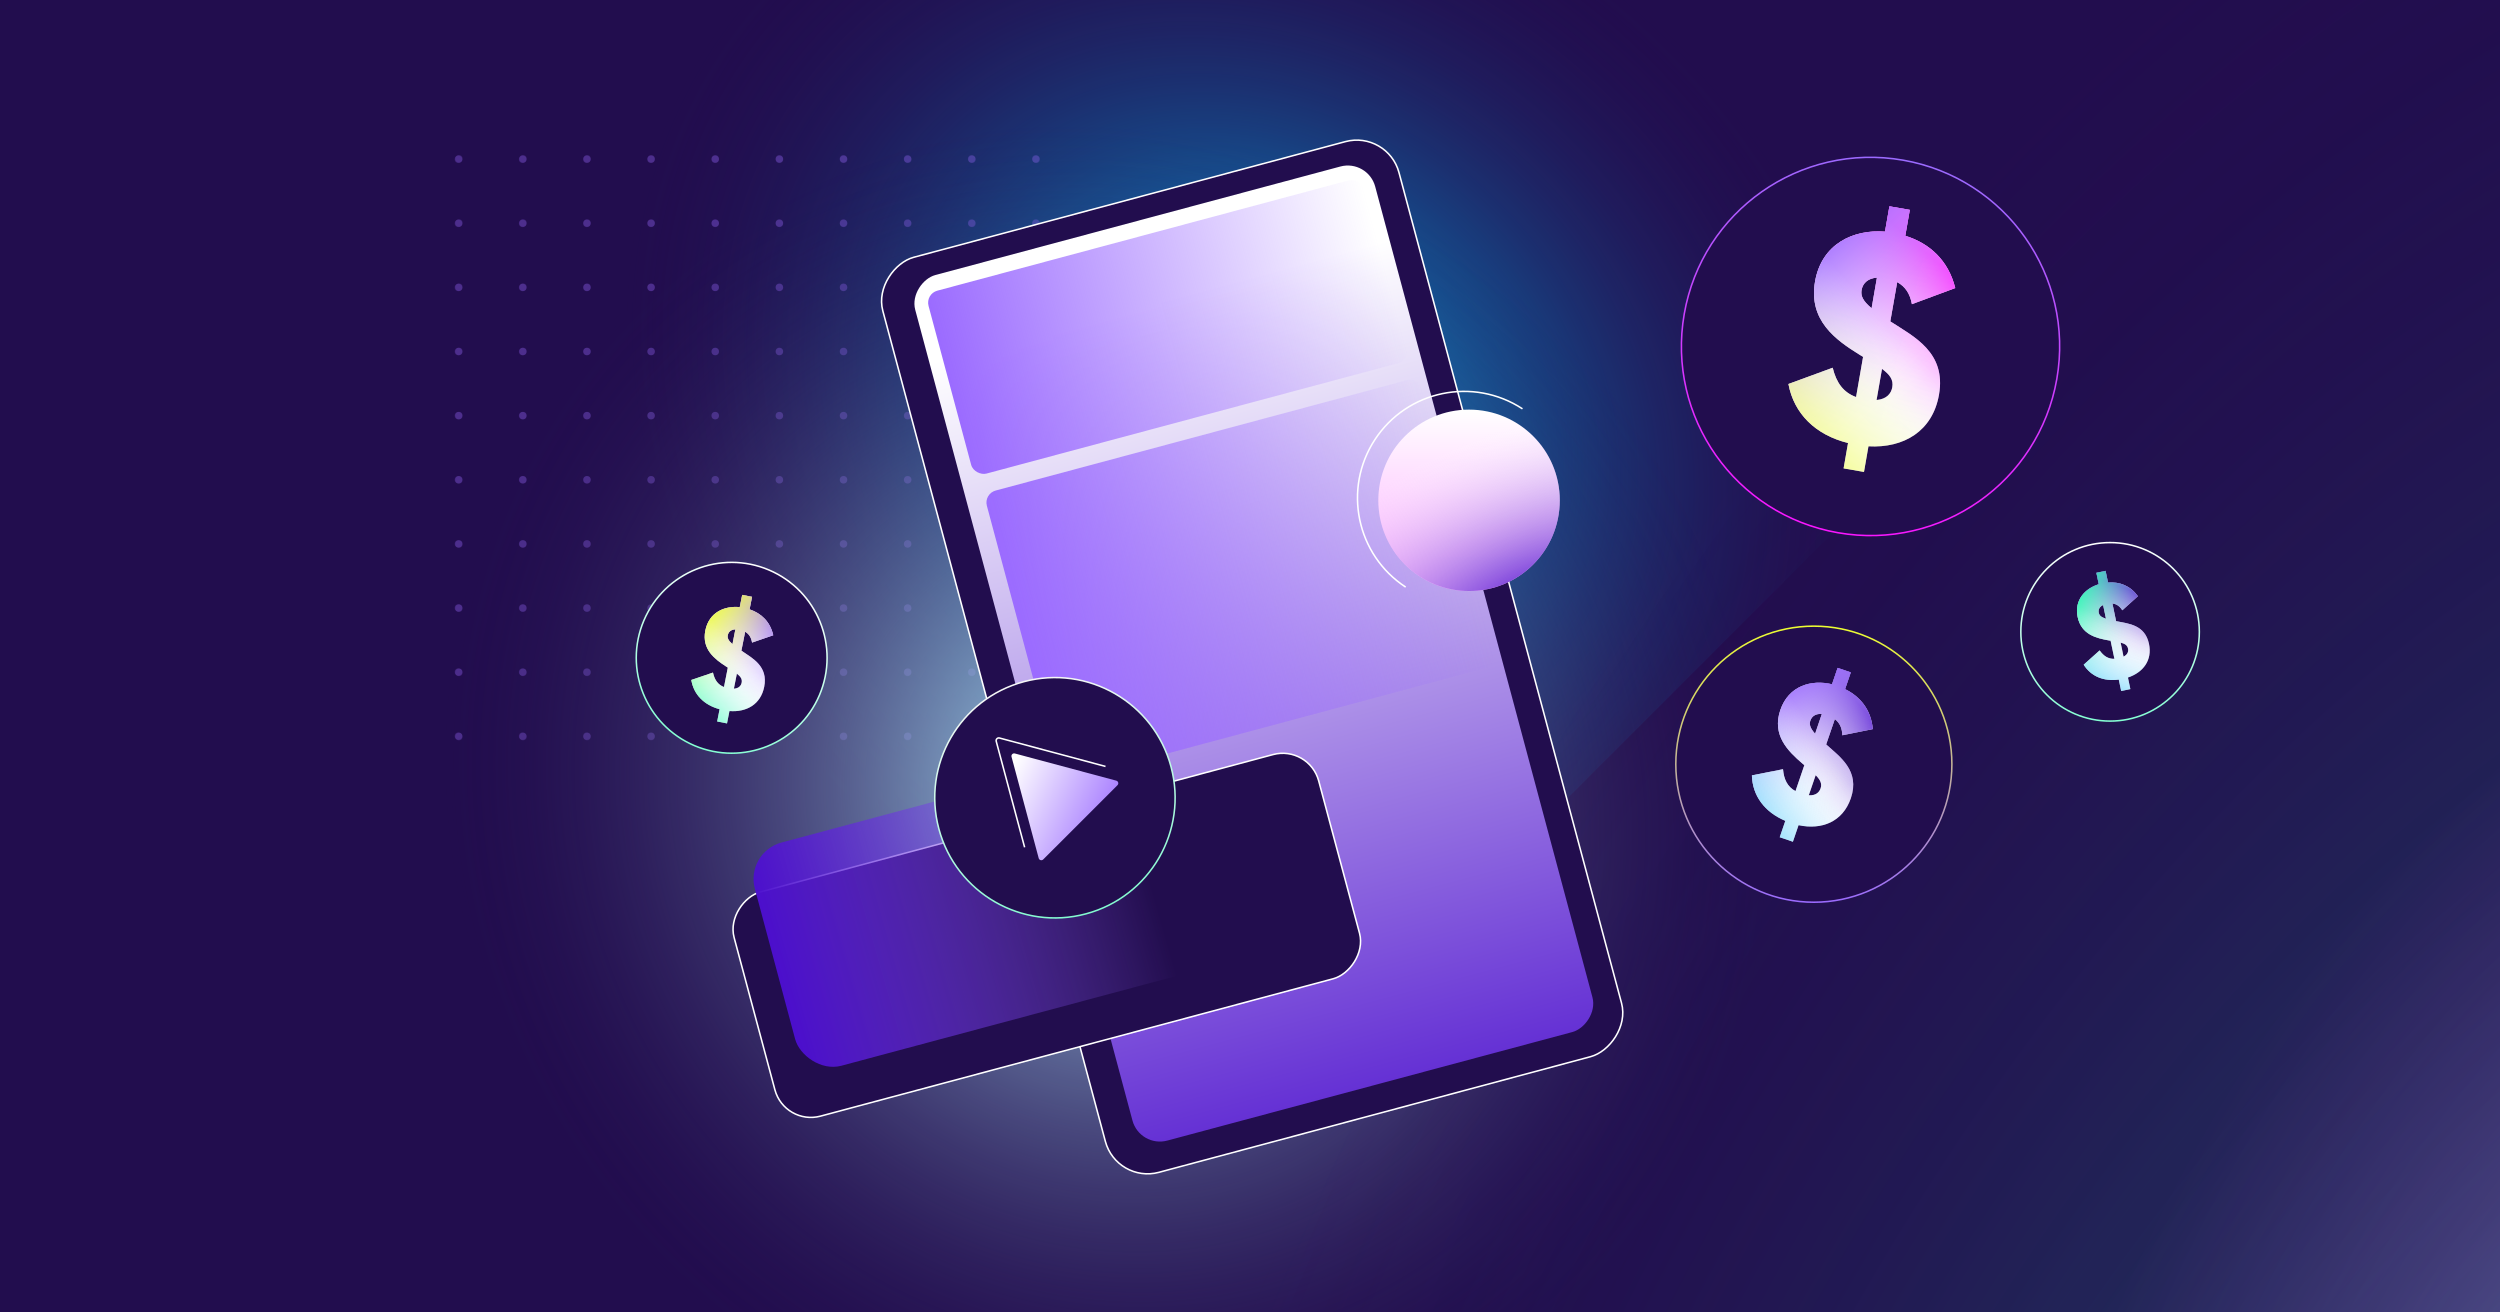 <svg width="1200" height="630" viewBox="0 0 1200 630" fill="none" xmlns="http://www.w3.org/2000/svg">
<g clip-path="url(#clip0_60_141902)">
<rect width="1200" height="630" fill="#220D4E"/>
<g filter="url(#filter0_f_60_141902)">
<rect x="-46.305" y="163.59" width="899.956" height="720.062" transform="rotate(-45 -46.305 163.59)" fill="url(#paint0_radial_60_141902)"/>
</g>
<circle cx="220.055" cy="76.47" r="1.799" fill="#9B6BFF" fill-opacity="0.2"/>
<circle cx="250.867" cy="76.47" r="1.799" fill="#9B6BFF" fill-opacity="0.2"/>
<circle cx="281.682" cy="76.47" r="1.799" fill="#9B6BFF" fill-opacity="0.2"/>
<circle cx="312.488" cy="76.47" r="1.799" fill="#9B6BFF" fill-opacity="0.2"/>
<circle cx="343.305" cy="76.47" r="1.799" fill="#9B6BFF" fill-opacity="0.2"/>
<circle cx="374.115" cy="76.47" r="1.799" fill="#9B6BFF" fill-opacity="0.2"/>
<circle cx="404.926" cy="76.47" r="1.799" fill="#9B6BFF" fill-opacity="0.2"/>
<circle cx="435.737" cy="76.47" r="1.799" fill="#9B6BFF" fill-opacity="0.2"/>
<circle cx="466.548" cy="76.47" r="1.799" fill="#9B6BFF" fill-opacity="0.2"/>
<circle cx="497.365" cy="76.47" r="1.799" fill="#9B6BFF" fill-opacity="0.2"/>
<circle cx="220.055" cy="107.232" r="1.799" fill="#9B6BFF" fill-opacity="0.2"/>
<circle cx="250.867" cy="107.232" r="1.799" fill="#9B6BFF" fill-opacity="0.2"/>
<circle cx="281.682" cy="107.232" r="1.799" fill="#9B6BFF" fill-opacity="0.2"/>
<circle cx="312.488" cy="107.232" r="1.799" fill="#9B6BFF" fill-opacity="0.2"/>
<circle cx="343.305" cy="107.232" r="1.799" fill="#9B6BFF" fill-opacity="0.2"/>
<circle cx="374.115" cy="107.232" r="1.799" fill="#9B6BFF" fill-opacity="0.2"/>
<circle cx="404.926" cy="107.232" r="1.799" fill="#9B6BFF" fill-opacity="0.2"/>
<circle cx="435.737" cy="107.232" r="1.799" fill="#9B6BFF" fill-opacity="0.2"/>
<circle cx="466.548" cy="107.232" r="1.799" fill="#9B6BFF" fill-opacity="0.2"/>
<circle cx="497.365" cy="107.232" r="1.799" fill="#9B6BFF" fill-opacity="0.2"/>
<circle cx="220.055" cy="137.994" r="1.799" fill="#9B6BFF" fill-opacity="0.2"/>
<circle cx="250.867" cy="137.994" r="1.799" fill="#9B6BFF" fill-opacity="0.2"/>
<circle cx="281.682" cy="137.994" r="1.799" fill="#9B6BFF" fill-opacity="0.2"/>
<circle cx="312.488" cy="137.994" r="1.799" fill="#9B6BFF" fill-opacity="0.2"/>
<circle cx="343.305" cy="137.994" r="1.799" fill="#9B6BFF" fill-opacity="0.2"/>
<circle cx="374.115" cy="137.994" r="1.799" fill="#9B6BFF" fill-opacity="0.2"/>
<circle cx="404.926" cy="137.994" r="1.799" fill="#9B6BFF" fill-opacity="0.2"/>
<circle cx="435.737" cy="137.994" r="1.799" fill="#9B6BFF" fill-opacity="0.2"/>
<circle cx="466.548" cy="137.994" r="1.799" fill="#9B6BFF" fill-opacity="0.2"/>
<circle cx="497.365" cy="137.994" r="1.799" fill="#9B6BFF" fill-opacity="0.2"/>
<circle cx="220.055" cy="168.756" r="1.799" fill="#9B6BFF" fill-opacity="0.2"/>
<circle cx="250.867" cy="168.756" r="1.799" fill="#9B6BFF" fill-opacity="0.2"/>
<circle cx="281.682" cy="168.756" r="1.799" fill="#9B6BFF" fill-opacity="0.2"/>
<circle cx="312.488" cy="168.756" r="1.799" fill="#9B6BFF" fill-opacity="0.2"/>
<circle cx="343.305" cy="168.756" r="1.799" fill="#9B6BFF" fill-opacity="0.2"/>
<circle cx="374.115" cy="168.756" r="1.799" fill="#9B6BFF" fill-opacity="0.2"/>
<circle cx="404.926" cy="168.756" r="1.799" fill="#9B6BFF" fill-opacity="0.2"/>
<circle cx="435.737" cy="168.756" r="1.799" fill="#9B6BFF" fill-opacity="0.2"/>
<circle cx="466.548" cy="168.756" r="1.799" fill="#9B6BFF" fill-opacity="0.2"/>
<circle cx="497.365" cy="168.756" r="1.799" fill="#9B6BFF" fill-opacity="0.2"/>
<circle cx="220.055" cy="199.521" r="1.799" fill="#9B6BFF" fill-opacity="0.2"/>
<circle cx="250.867" cy="199.521" r="1.799" fill="#9B6BFF" fill-opacity="0.2"/>
<circle cx="281.682" cy="199.521" r="1.799" fill="#9B6BFF" fill-opacity="0.2"/>
<circle cx="312.488" cy="199.521" r="1.799" fill="#9B6BFF" fill-opacity="0.2"/>
<circle cx="343.305" cy="199.521" r="1.799" fill="#9B6BFF" fill-opacity="0.2"/>
<circle cx="374.115" cy="199.521" r="1.799" fill="#9B6BFF" fill-opacity="0.2"/>
<circle cx="404.926" cy="199.521" r="1.799" fill="#9B6BFF" fill-opacity="0.2"/>
<circle cx="435.737" cy="199.521" r="1.799" fill="#9B6BFF" fill-opacity="0.2"/>
<circle cx="466.548" cy="199.521" r="1.799" fill="#9B6BFF" fill-opacity="0.2"/>
<circle cx="497.365" cy="199.521" r="1.799" fill="#9B6BFF" fill-opacity="0.2"/>
<circle cx="220.055" cy="230.283" r="1.799" fill="#9B6BFF" fill-opacity="0.2"/>
<circle cx="250.867" cy="230.283" r="1.799" fill="#9B6BFF" fill-opacity="0.2"/>
<circle cx="281.682" cy="230.283" r="1.799" fill="#9B6BFF" fill-opacity="0.2"/>
<circle cx="312.488" cy="230.283" r="1.799" fill="#9B6BFF" fill-opacity="0.2"/>
<circle cx="343.305" cy="230.283" r="1.799" fill="#9B6BFF" fill-opacity="0.2"/>
<circle cx="374.115" cy="230.283" r="1.799" fill="#9B6BFF" fill-opacity="0.2"/>
<circle cx="404.926" cy="230.283" r="1.799" fill="#9B6BFF" fill-opacity="0.2"/>
<circle cx="435.737" cy="230.283" r="1.799" fill="#9B6BFF" fill-opacity="0.2"/>
<circle cx="466.548" cy="230.283" r="1.799" fill="#9B6BFF" fill-opacity="0.2"/>
<circle cx="497.365" cy="230.283" r="1.799" fill="#9B6BFF" fill-opacity="0.2"/>
<circle cx="220.055" cy="261.045" r="1.799" fill="#9B6BFF" fill-opacity="0.2"/>
<circle cx="250.867" cy="261.045" r="1.799" fill="#9B6BFF" fill-opacity="0.2"/>
<circle cx="281.682" cy="261.045" r="1.799" fill="#9B6BFF" fill-opacity="0.2"/>
<circle cx="312.488" cy="261.045" r="1.799" fill="#9B6BFF" fill-opacity="0.2"/>
<circle cx="343.305" cy="261.045" r="1.799" fill="#9B6BFF" fill-opacity="0.2"/>
<circle cx="374.115" cy="261.045" r="1.799" fill="#9B6BFF" fill-opacity="0.2"/>
<circle cx="404.926" cy="261.045" r="1.799" fill="#9B6BFF" fill-opacity="0.2"/>
<circle cx="435.737" cy="261.045" r="1.799" fill="#9B6BFF" fill-opacity="0.2"/>
<circle cx="466.548" cy="261.045" r="1.799" fill="#9B6BFF" fill-opacity="0.2"/>
<circle cx="497.365" cy="261.045" r="1.799" fill="#9B6BFF" fill-opacity="0.2"/>
<circle cx="220.055" cy="291.802" r="1.799" fill="#9B6BFF" fill-opacity="0.2"/>
<circle cx="250.867" cy="291.802" r="1.799" fill="#9B6BFF" fill-opacity="0.2"/>
<circle cx="281.682" cy="291.802" r="1.799" fill="#9B6BFF" fill-opacity="0.2"/>
<circle cx="312.488" cy="291.802" r="1.799" fill="#9B6BFF" fill-opacity="0.2"/>
<circle cx="343.305" cy="291.802" r="1.799" fill="#9B6BFF" fill-opacity="0.2"/>
<circle cx="374.115" cy="291.802" r="1.799" fill="#9B6BFF" fill-opacity="0.2"/>
<circle cx="404.926" cy="291.802" r="1.799" fill="#9B6BFF" fill-opacity="0.2"/>
<circle cx="435.737" cy="291.802" r="1.799" fill="#9B6BFF" fill-opacity="0.2"/>
<circle cx="466.548" cy="291.802" r="1.799" fill="#9B6BFF" fill-opacity="0.2"/>
<circle cx="497.365" cy="291.802" r="1.799" fill="#9B6BFF" fill-opacity="0.2"/>
<circle cx="220.055" cy="322.568" r="1.799" fill="#9B6BFF" fill-opacity="0.2"/>
<circle cx="250.867" cy="322.568" r="1.799" fill="#9B6BFF" fill-opacity="0.2"/>
<circle cx="281.682" cy="322.568" r="1.799" fill="#9B6BFF" fill-opacity="0.2"/>
<circle cx="312.488" cy="322.568" r="1.799" fill="#9B6BFF" fill-opacity="0.2"/>
<circle cx="343.305" cy="322.568" r="1.799" fill="#9B6BFF" fill-opacity="0.2"/>
<circle cx="374.115" cy="322.568" r="1.799" fill="#9B6BFF" fill-opacity="0.2"/>
<circle cx="404.926" cy="322.568" r="1.799" fill="#9B6BFF" fill-opacity="0.2"/>
<circle cx="435.737" cy="322.568" r="1.799" fill="#9B6BFF" fill-opacity="0.2"/>
<circle cx="466.548" cy="322.568" r="1.799" fill="#9B6BFF" fill-opacity="0.2"/>
<circle cx="497.365" cy="322.568" r="1.799" fill="#9B6BFF" fill-opacity="0.2"/>
<circle cx="220.055" cy="353.33" r="1.799" fill="#9B6BFF" fill-opacity="0.2"/>
<circle cx="250.867" cy="353.33" r="1.799" fill="#9B6BFF" fill-opacity="0.2"/>
<circle cx="281.682" cy="353.33" r="1.799" fill="#9B6BFF" fill-opacity="0.2"/>
<circle cx="312.488" cy="353.33" r="1.799" fill="#9B6BFF" fill-opacity="0.2"/>
<circle cx="343.305" cy="353.33" r="1.799" fill="#9B6BFF" fill-opacity="0.2"/>
<circle cx="374.115" cy="353.33" r="1.799" fill="#9B6BFF" fill-opacity="0.2"/>
<circle cx="404.926" cy="353.33" r="1.799" fill="#9B6BFF" fill-opacity="0.2"/>
<circle cx="435.737" cy="353.33" r="1.799" fill="#9B6BFF" fill-opacity="0.2"/>
<circle cx="466.548" cy="353.33" r="1.799" fill="#9B6BFF" fill-opacity="0.2"/>
<circle cx="497.365" cy="353.33" r="1.799" fill="#9B6BFF" fill-opacity="0.2"/>
<circle cx="497.143" cy="76.248" r="1.799" transform="rotate(90 497.143 76.248)" fill="#9B6BFF" fill-opacity="0.2"/>
<circle cx="497.143" cy="107.06" r="1.799" transform="rotate(90 497.143 107.06)" fill="#9B6BFF" fill-opacity="0.2"/>
<circle cx="497.143" cy="137.873" r="1.799" transform="rotate(90 497.143 137.873)" fill="#9B6BFF" fill-opacity="0.2"/>
<circle cx="497.143" cy="168.685" r="1.799" transform="rotate(90 497.143 168.685)" fill="#9B6BFF" fill-opacity="0.2"/>
<circle cx="497.143" cy="199.494" r="1.799" transform="rotate(90 497.143 199.494)" fill="#9B6BFF" fill-opacity="0.2"/>
<circle cx="497.143" cy="230.306" r="1.799" transform="rotate(90 497.143 230.306)" fill="#9B6BFF" fill-opacity="0.2"/>
<circle cx="497.143" cy="261.119" r="1.799" transform="rotate(90 497.143 261.119)" fill="#9B6BFF" fill-opacity="0.2"/>
<circle cx="497.143" cy="291.931" r="1.799" transform="rotate(90 497.143 291.931)" fill="#9B6BFF" fill-opacity="0.2"/>
<circle cx="497.143" cy="322.744" r="1.799" transform="rotate(90 497.143 322.744)" fill="#9B6BFF" fill-opacity="0.2"/>
<circle cx="497.143" cy="353.556" r="1.799" transform="rotate(90 497.143 353.556)" fill="#9B6BFF" fill-opacity="0.2"/>
<circle cx="466.382" cy="76.248" r="1.799" transform="rotate(90 466.382 76.248)" fill="#9B6BFF" fill-opacity="0.2"/>
<circle cx="466.382" cy="107.06" r="1.799" transform="rotate(90 466.382 107.06)" fill="#9B6BFF" fill-opacity="0.2"/>
<circle cx="466.382" cy="137.873" r="1.799" transform="rotate(90 466.382 137.873)" fill="#9B6BFF" fill-opacity="0.2"/>
<circle cx="466.382" cy="168.685" r="1.799" transform="rotate(90 466.382 168.685)" fill="#9B6BFF" fill-opacity="0.2"/>
<circle cx="466.382" cy="199.494" r="1.799" transform="rotate(90 466.382 199.494)" fill="#9B6BFF" fill-opacity="0.2"/>
<circle cx="466.382" cy="230.306" r="1.799" transform="rotate(90 466.382 230.306)" fill="#9B6BFF" fill-opacity="0.2"/>
<circle cx="466.382" cy="261.119" r="1.799" transform="rotate(90 466.382 261.119)" fill="#9B6BFF" fill-opacity="0.2"/>
<circle cx="466.382" cy="291.931" r="1.799" transform="rotate(90 466.382 291.931)" fill="#9B6BFF" fill-opacity="0.2"/>
<circle cx="466.382" cy="322.744" r="1.799" transform="rotate(90 466.382 322.744)" fill="#9B6BFF" fill-opacity="0.2"/>
<circle cx="466.382" cy="353.556" r="1.799" transform="rotate(90 466.382 353.556)" fill="#9B6BFF" fill-opacity="0.2"/>
<circle cx="435.614" cy="76.248" r="1.799" transform="rotate(90 435.614 76.248)" fill="#9B6BFF" fill-opacity="0.2"/>
<circle cx="435.614" cy="107.06" r="1.799" transform="rotate(90 435.614 107.06)" fill="#9B6BFF" fill-opacity="0.2"/>
<circle cx="435.614" cy="137.873" r="1.799" transform="rotate(90 435.614 137.873)" fill="#9B6BFF" fill-opacity="0.2"/>
<circle cx="435.614" cy="168.685" r="1.799" transform="rotate(90 435.614 168.685)" fill="#9B6BFF" fill-opacity="0.2"/>
<circle cx="435.614" cy="199.494" r="1.799" transform="rotate(90 435.614 199.494)" fill="#9B6BFF" fill-opacity="0.2"/>
<circle cx="435.614" cy="230.306" r="1.799" transform="rotate(90 435.614 230.306)" fill="#9B6BFF" fill-opacity="0.2"/>
<circle cx="435.614" cy="261.119" r="1.799" transform="rotate(90 435.614 261.119)" fill="#9B6BFF" fill-opacity="0.2"/>
<circle cx="435.614" cy="291.931" r="1.799" transform="rotate(90 435.614 291.931)" fill="#9B6BFF" fill-opacity="0.2"/>
<circle cx="435.614" cy="322.744" r="1.799" transform="rotate(90 435.614 322.744)" fill="#9B6BFF" fill-opacity="0.2"/>
<circle cx="435.614" cy="353.556" r="1.799" transform="rotate(90 435.614 353.556)" fill="#9B6BFF" fill-opacity="0.2"/>
<circle cx="404.859" cy="76.248" r="1.799" transform="rotate(90 404.859 76.248)" fill="#9B6BFF" fill-opacity="0.2"/>
<circle cx="404.859" cy="107.06" r="1.799" transform="rotate(90 404.859 107.06)" fill="#9B6BFF" fill-opacity="0.2"/>
<circle cx="404.859" cy="137.873" r="1.799" transform="rotate(90 404.859 137.873)" fill="#9B6BFF" fill-opacity="0.2"/>
<circle cx="404.859" cy="168.685" r="1.799" transform="rotate(90 404.859 168.685)" fill="#9B6BFF" fill-opacity="0.2"/>
<circle cx="404.859" cy="199.494" r="1.799" transform="rotate(90 404.859 199.494)" fill="#9B6BFF" fill-opacity="0.2"/>
<circle cx="404.859" cy="230.306" r="1.799" transform="rotate(90 404.859 230.306)" fill="#9B6BFF" fill-opacity="0.2"/>
<circle cx="404.859" cy="261.119" r="1.799" transform="rotate(90 404.859 261.119)" fill="#9B6BFF" fill-opacity="0.2"/>
<circle cx="404.859" cy="291.931" r="1.799" transform="rotate(90 404.859 291.931)" fill="#9B6BFF" fill-opacity="0.2"/>
<circle cx="404.859" cy="322.744" r="1.799" transform="rotate(90 404.859 322.744)" fill="#9B6BFF" fill-opacity="0.2"/>
<circle cx="404.859" cy="353.556" r="1.799" transform="rotate(90 404.859 353.556)" fill="#9B6BFF" fill-opacity="0.2"/>
<circle cx="374.096" cy="76.248" r="1.799" transform="rotate(90 374.096 76.248)" fill="#9B6BFF" fill-opacity="0.2"/>
<circle cx="374.096" cy="107.06" r="1.799" transform="rotate(90 374.096 107.06)" fill="#9B6BFF" fill-opacity="0.2"/>
<circle cx="374.096" cy="137.873" r="1.799" transform="rotate(90 374.096 137.873)" fill="#9B6BFF" fill-opacity="0.2"/>
<circle cx="374.096" cy="168.685" r="1.799" transform="rotate(90 374.096 168.685)" fill="#9B6BFF" fill-opacity="0.2"/>
<circle cx="374.096" cy="199.494" r="1.799" transform="rotate(90 374.096 199.494)" fill="#9B6BFF" fill-opacity="0.2"/>
<circle cx="374.096" cy="230.306" r="1.799" transform="rotate(90 374.096 230.306)" fill="#9B6BFF" fill-opacity="0.2"/>
<circle cx="374.096" cy="261.119" r="1.799" transform="rotate(90 374.096 261.119)" fill="#9B6BFF" fill-opacity="0.2"/>
<circle cx="374.096" cy="291.931" r="1.799" transform="rotate(90 374.096 291.931)" fill="#9B6BFF" fill-opacity="0.2"/>
<circle cx="374.096" cy="322.744" r="1.799" transform="rotate(90 374.096 322.744)" fill="#9B6BFF" fill-opacity="0.2"/>
<circle cx="374.096" cy="353.556" r="1.799" transform="rotate(90 374.096 353.556)" fill="#9B6BFF" fill-opacity="0.2"/>
<circle cx="343.326" cy="76.248" r="1.799" transform="rotate(90 343.326 76.248)" fill="#9B6BFF" fill-opacity="0.2"/>
<circle cx="343.326" cy="107.06" r="1.799" transform="rotate(90 343.326 107.06)" fill="#9B6BFF" fill-opacity="0.2"/>
<circle cx="343.326" cy="137.873" r="1.799" transform="rotate(90 343.326 137.873)" fill="#9B6BFF" fill-opacity="0.2"/>
<circle cx="343.326" cy="168.685" r="1.799" transform="rotate(90 343.326 168.685)" fill="#9B6BFF" fill-opacity="0.2"/>
<circle cx="343.326" cy="199.494" r="1.799" transform="rotate(90 343.326 199.494)" fill="#9B6BFF" fill-opacity="0.2"/>
<circle cx="343.326" cy="230.306" r="1.799" transform="rotate(90 343.326 230.306)" fill="#9B6BFF" fill-opacity="0.2"/>
<circle cx="343.326" cy="261.119" r="1.799" transform="rotate(90 343.326 261.119)" fill="#9B6BFF" fill-opacity="0.2"/>
<circle cx="343.326" cy="291.931" r="1.799" transform="rotate(90 343.326 291.931)" fill="#9B6BFF" fill-opacity="0.2"/>
<circle cx="343.326" cy="322.744" r="1.799" transform="rotate(90 343.326 322.744)" fill="#9B6BFF" fill-opacity="0.2"/>
<circle cx="343.326" cy="353.556" r="1.799" transform="rotate(90 343.326 353.556)" fill="#9B6BFF" fill-opacity="0.2"/>
<circle cx="312.567" cy="76.248" r="1.799" transform="rotate(90 312.567 76.248)" fill="#9B6BFF" fill-opacity="0.2"/>
<circle cx="312.567" cy="107.06" r="1.799" transform="rotate(90 312.567 107.06)" fill="#9B6BFF" fill-opacity="0.2"/>
<circle cx="312.567" cy="137.873" r="1.799" transform="rotate(90 312.567 137.873)" fill="#9B6BFF" fill-opacity="0.2"/>
<circle cx="312.567" cy="168.685" r="1.799" transform="rotate(90 312.567 168.685)" fill="#9B6BFF" fill-opacity="0.2"/>
<circle cx="312.567" cy="199.494" r="1.799" transform="rotate(90 312.567 199.494)" fill="#9B6BFF" fill-opacity="0.2"/>
<circle cx="312.567" cy="230.306" r="1.799" transform="rotate(90 312.567 230.306)" fill="#9B6BFF" fill-opacity="0.2"/>
<circle cx="312.567" cy="261.119" r="1.799" transform="rotate(90 312.567 261.119)" fill="#9B6BFF" fill-opacity="0.2"/>
<circle cx="312.567" cy="291.931" r="1.799" transform="rotate(90 312.567 291.931)" fill="#9B6BFF" fill-opacity="0.2"/>
<circle cx="312.567" cy="322.744" r="1.799" transform="rotate(90 312.567 322.744)" fill="#9B6BFF" fill-opacity="0.2"/>
<circle cx="312.567" cy="353.556" r="1.799" transform="rotate(90 312.567 353.556)" fill="#9B6BFF" fill-opacity="0.2"/>
<circle cx="281.811" cy="76.248" r="1.799" transform="rotate(90 281.811 76.248)" fill="#9B6BFF" fill-opacity="0.2"/>
<circle cx="281.811" cy="107.06" r="1.799" transform="rotate(90 281.811 107.06)" fill="#9B6BFF" fill-opacity="0.2"/>
<circle cx="281.811" cy="137.873" r="1.799" transform="rotate(90 281.811 137.873)" fill="#9B6BFF" fill-opacity="0.2"/>
<circle cx="281.811" cy="168.685" r="1.799" transform="rotate(90 281.811 168.685)" fill="#9B6BFF" fill-opacity="0.2"/>
<circle cx="281.811" cy="199.494" r="1.799" transform="rotate(90 281.811 199.494)" fill="#9B6BFF" fill-opacity="0.2"/>
<circle cx="281.811" cy="230.306" r="1.799" transform="rotate(90 281.811 230.306)" fill="#9B6BFF" fill-opacity="0.2"/>
<circle cx="281.811" cy="261.119" r="1.799" transform="rotate(90 281.811 261.119)" fill="#9B6BFF" fill-opacity="0.2"/>
<circle cx="281.811" cy="291.931" r="1.799" transform="rotate(90 281.811 291.931)" fill="#9B6BFF" fill-opacity="0.2"/>
<circle cx="281.811" cy="322.744" r="1.799" transform="rotate(90 281.811 322.744)" fill="#9B6BFF" fill-opacity="0.2"/>
<circle cx="281.811" cy="353.556" r="1.799" transform="rotate(90 281.811 353.556)" fill="#9B6BFF" fill-opacity="0.2"/>
<circle cx="251.049" cy="76.248" r="1.799" transform="rotate(90 251.049 76.248)" fill="#9B6BFF" fill-opacity="0.2"/>
<circle cx="251.049" cy="107.06" r="1.799" transform="rotate(90 251.049 107.06)" fill="#9B6BFF" fill-opacity="0.2"/>
<circle cx="251.049" cy="137.873" r="1.799" transform="rotate(90 251.049 137.873)" fill="#9B6BFF" fill-opacity="0.2"/>
<circle cx="251.049" cy="168.685" r="1.799" transform="rotate(90 251.049 168.685)" fill="#9B6BFF" fill-opacity="0.2"/>
<circle cx="251.049" cy="199.494" r="1.799" transform="rotate(90 251.049 199.494)" fill="#9B6BFF" fill-opacity="0.2"/>
<circle cx="251.049" cy="230.306" r="1.799" transform="rotate(90 251.049 230.306)" fill="#9B6BFF" fill-opacity="0.2"/>
<circle cx="251.049" cy="261.119" r="1.799" transform="rotate(90 251.049 261.119)" fill="#9B6BFF" fill-opacity="0.2"/>
<circle cx="251.049" cy="291.931" r="1.799" transform="rotate(90 251.049 291.931)" fill="#9B6BFF" fill-opacity="0.2"/>
<circle cx="251.049" cy="322.744" r="1.799" transform="rotate(90 251.049 322.744)" fill="#9B6BFF" fill-opacity="0.2"/>
<circle cx="251.049" cy="353.556" r="1.799" transform="rotate(90 251.049 353.556)" fill="#9B6BFF" fill-opacity="0.2"/>
<circle cx="220.276" cy="76.248" r="1.799" transform="rotate(90 220.276 76.248)" fill="#9B6BFF" fill-opacity="0.2"/>
<circle cx="220.276" cy="107.06" r="1.799" transform="rotate(90 220.276 107.06)" fill="#9B6BFF" fill-opacity="0.2"/>
<circle cx="220.276" cy="137.873" r="1.799" transform="rotate(90 220.276 137.873)" fill="#9B6BFF" fill-opacity="0.2"/>
<circle cx="220.276" cy="168.685" r="1.799" transform="rotate(90 220.276 168.685)" fill="#9B6BFF" fill-opacity="0.2"/>
<circle cx="220.276" cy="199.494" r="1.799" transform="rotate(90 220.276 199.494)" fill="#9B6BFF" fill-opacity="0.2"/>
<circle cx="220.276" cy="230.306" r="1.799" transform="rotate(90 220.276 230.306)" fill="#9B6BFF" fill-opacity="0.2"/>
<circle cx="220.276" cy="261.119" r="1.799" transform="rotate(90 220.276 261.119)" fill="#9B6BFF" fill-opacity="0.2"/>
<circle cx="220.276" cy="291.931" r="1.799" transform="rotate(90 220.276 291.931)" fill="#9B6BFF" fill-opacity="0.2"/>
<circle cx="220.276" cy="322.744" r="1.799" transform="rotate(90 220.276 322.744)" fill="#9B6BFF" fill-opacity="0.2"/>
<circle cx="220.276" cy="353.556" r="1.799" transform="rotate(90 220.276 353.556)" fill="#9B6BFF" fill-opacity="0.2"/>
<g filter="url(#filter1_f_60_141902)">
<rect x="-202.605" y="547.152" width="1370.3" height="1096.39" transform="rotate(-45 -202.605 547.152)" fill="url(#paint1_radial_60_141902)"/>
</g>
<g style="mix-blend-mode:lighten" opacity="0.8" filter="url(#filter2_f_60_141902)">
<rect x="-1167.82" y="616.57" width="3462.94" height="2770.73" transform="rotate(-45 -1167.82 616.57)" fill="url(#paint2_radial_60_141902)"/>
</g>
<circle cx="870.647" cy="366.809" r="66.258" fill="#220D4E" stroke="url(#paint3_linear_60_141902)" stroke-width="0.75"/>
<circle cx="1012.84" cy="303.282" r="42.841" fill="#220D4E" stroke="url(#paint4_linear_60_141902)" stroke-width="0.75"/>
<path d="M888.397 383.179C884.537 394.468 874.484 398.496 863.304 396.086L860.587 404.034L854.265 401.872L856.951 394.015C846.993 389.803 841.197 381.97 840.91 372.188L855.844 369.224C856.259 374.208 858.013 377.632 861.83 379.745L866.092 367.281C865.792 366.977 865.372 366.732 865.072 366.428C858.296 360.58 850.416 352.943 854.554 340.841C858.568 329.1 869.488 326.075 879.371 328.445L882.057 320.588L888.379 322.749L885.631 330.787C893.058 334.437 898.141 340.815 898.945 349.967L884.313 352.933C884.22 349.37 883.031 346.946 880.721 345.148L876.552 357.34C883.267 363.369 892.905 369.993 888.397 383.179ZM868.974 345.872C868.387 347.588 868.706 349.311 871.249 352.198L874.491 342.715C871.656 342.452 869.715 343.705 868.974 345.872ZM868.214 381.726C871.563 381.963 873.236 380.315 873.884 378.419C874.656 376.161 873.765 374.343 871.519 372.062L868.214 381.726Z" fill="#FAFAFF"/>
<path d="M888.397 383.179C884.537 394.468 874.484 398.496 863.304 396.086L860.587 404.034L854.265 401.872L856.951 394.015C846.993 389.803 841.197 381.97 840.91 372.188L855.844 369.224C856.259 374.208 858.013 377.632 861.83 379.745L866.092 367.281C865.792 366.977 865.372 366.732 865.072 366.428C858.296 360.58 850.416 352.943 854.554 340.841C858.568 329.1 869.488 326.075 879.371 328.445L882.057 320.588L888.379 322.749L885.631 330.787C893.058 334.437 898.141 340.815 898.945 349.967L884.313 352.933C884.22 349.37 883.031 346.946 880.721 345.148L876.552 357.34C883.267 363.369 892.905 369.993 888.397 383.179ZM868.974 345.872C868.387 347.588 868.706 349.311 871.249 352.198L874.491 342.715C871.656 342.452 869.715 343.705 868.974 345.872ZM868.214 381.726C871.563 381.963 873.236 380.315 873.884 378.419C874.656 376.161 873.765 374.343 871.519 372.062L868.214 381.726Z" fill="url(#paint5_linear_60_141902)"/>
<path d="M888.397 383.179C884.537 394.468 874.484 398.496 863.304 396.086L860.587 404.034L854.265 401.872L856.951 394.015C846.993 389.803 841.197 381.97 840.91 372.188L855.844 369.224C856.259 374.208 858.013 377.632 861.83 379.745L866.092 367.281C865.792 366.977 865.372 366.732 865.072 366.428C858.296 360.58 850.416 352.943 854.554 340.841C858.568 329.1 869.488 326.075 879.371 328.445L882.057 320.588L888.379 322.749L885.631 330.787C893.058 334.437 898.141 340.815 898.945 349.967L884.313 352.933C884.22 349.37 883.031 346.946 880.721 345.148L876.552 357.34C883.267 363.369 892.905 369.993 888.397 383.179ZM868.974 345.872C868.387 347.588 868.706 349.311 871.249 352.198L874.491 342.715C871.656 342.452 869.715 343.705 868.974 345.872ZM868.214 381.726C871.563 381.963 873.236 380.315 873.884 378.419C874.656 376.161 873.765 374.343 871.519 372.062L868.214 381.726Z" fill="url(#paint6_linear_60_141902)"/>
<path d="M888.397 383.179C884.537 394.468 874.484 398.496 863.304 396.086L860.587 404.034L854.265 401.872L856.951 394.015C846.993 389.803 841.197 381.97 840.91 372.188L855.844 369.224C856.259 374.208 858.013 377.632 861.83 379.745L866.092 367.281C865.792 366.977 865.372 366.732 865.072 366.428C858.296 360.58 850.416 352.943 854.554 340.841C858.568 329.1 869.488 326.075 879.371 328.445L882.057 320.588L888.379 322.749L885.631 330.787C893.058 334.437 898.141 340.815 898.945 349.967L884.313 352.933C884.22 349.37 883.031 346.946 880.721 345.148L876.552 357.34C883.267 363.369 892.905 369.993 888.397 383.179ZM868.974 345.872C868.387 347.588 868.706 349.311 871.249 352.198L874.491 342.715C871.656 342.452 869.715 343.705 868.974 345.872ZM868.214 381.726C871.563 381.963 873.236 380.315 873.884 378.419C874.656 376.161 873.765 374.343 871.519 372.062L868.214 381.726Z" fill="url(#paint7_linear_60_141902)"/>
<g opacity="0.5" filter="url(#filter3_f_60_141902)">
<rect x="797.984" y="715.254" width="899.956" height="720.062" transform="rotate(-45 797.984 715.254)" fill="url(#paint8_radial_60_141902)"/>
</g>
<circle cx="897.854" cy="166.297" r="90.771" transform="rotate(9.919 897.854 166.297)" fill="#220D4E" stroke="url(#paint9_linear_60_141902)" stroke-width="0.75"/>
<path d="M930.719 189.472C927.664 206.943 913.835 215.184 896.861 214.232L894.71 226.532L884.926 224.821L887.053 212.661C871.454 208.781 861.131 198.621 858.446 184.324L879.689 176.515C881.451 183.737 884.82 188.36 890.914 190.578L894.287 171.29C893.777 170.912 893.103 170.65 892.592 170.273C881.288 163.255 867.95 153.864 871.225 135.135C874.402 116.965 889.737 109.996 904.797 111.189L906.923 99.029L916.707 100.74L914.532 113.179C926.283 116.819 935.222 125.008 938.522 138.261L917.723 146.003C916.761 140.793 914.455 137.509 910.646 135.403L907.346 154.271C918.602 161.569 934.288 169.066 930.719 189.472ZM893.563 139.186C893.099 141.841 893.966 144.297 898.369 147.948L900.935 133.272C896.711 133.542 894.15 135.831 893.563 139.186ZM900.747 192.009C905.719 191.582 907.794 188.776 908.307 185.841C908.918 182.347 907.189 179.883 903.362 177.054L900.747 192.009Z" fill="#FAFAFF"/>
<path d="M930.719 189.472C927.664 206.943 913.835 215.184 896.861 214.232L894.71 226.532L884.926 224.821L887.053 212.661C871.454 208.781 861.131 198.621 858.446 184.324L879.689 176.515C881.451 183.737 884.82 188.36 890.914 190.578L894.287 171.29C893.777 170.912 893.103 170.65 892.592 170.273C881.288 163.255 867.95 153.864 871.225 135.135C874.402 116.965 889.737 109.996 904.797 111.189L906.923 99.029L916.707 100.74L914.532 113.179C926.283 116.819 935.222 125.008 938.522 138.261L917.723 146.003C916.761 140.793 914.455 137.509 910.646 135.403L907.346 154.271C918.602 161.569 934.288 169.066 930.719 189.472ZM893.563 139.186C893.099 141.841 893.966 144.297 898.369 147.948L900.935 133.272C896.711 133.542 894.15 135.831 893.563 139.186ZM900.747 192.009C905.719 191.582 907.794 188.776 908.307 185.841C908.918 182.347 907.189 179.883 903.362 177.054L900.747 192.009Z" fill="url(#paint10_linear_60_141902)"/>
<path d="M930.719 189.472C927.664 206.943 913.835 215.184 896.861 214.232L894.71 226.532L884.926 224.821L887.053 212.661C871.454 208.781 861.131 198.621 858.446 184.324L879.689 176.515C881.451 183.737 884.82 188.36 890.914 190.578L894.287 171.29C893.777 170.912 893.103 170.65 892.592 170.273C881.288 163.255 867.95 153.864 871.225 135.135C874.402 116.965 889.737 109.996 904.797 111.189L906.923 99.029L916.707 100.74L914.532 113.179C926.283 116.819 935.222 125.008 938.522 138.261L917.723 146.003C916.761 140.793 914.455 137.509 910.646 135.403L907.346 154.271C918.602 161.569 934.288 169.066 930.719 189.472ZM893.563 139.186C893.099 141.841 893.966 144.297 898.369 147.948L900.935 133.272C896.711 133.542 894.15 135.831 893.563 139.186ZM900.747 192.009C905.719 191.582 907.794 188.776 908.307 185.841C908.918 182.347 907.189 179.883 903.362 177.054L900.747 192.009Z" fill="url(#paint11_linear_60_141902)"/>
<path d="M930.719 189.472C927.664 206.943 913.835 215.184 896.861 214.232L894.71 226.532L884.926 224.821L887.053 212.661C871.454 208.781 861.131 198.621 858.446 184.324L879.689 176.515C881.451 183.737 884.82 188.36 890.914 190.578L894.287 171.29C893.777 170.912 893.103 170.65 892.592 170.273C881.288 163.255 867.95 153.864 871.225 135.135C874.402 116.965 889.737 109.996 904.797 111.189L906.923 99.029L916.707 100.74L914.532 113.179C926.283 116.819 935.222 125.008 938.522 138.261L917.723 146.003C916.761 140.793 914.455 137.509 910.646 135.403L907.346 154.271C918.602 161.569 934.288 169.066 930.719 189.472ZM893.563 139.186C893.099 141.841 893.966 144.297 898.369 147.948L900.935 133.272C896.711 133.542 894.15 135.831 893.563 139.186ZM900.747 192.009C905.719 191.582 907.794 188.776 908.307 185.841C908.918 182.347 907.189 179.883 903.362 177.054L900.747 192.009Z" fill="url(#paint12_linear_60_141902)"/>
<path d="M1031.52 309.074C1033.17 316.955 1028.73 322.758 1021.41 325.215L1022.57 330.764L1018.16 331.689L1017.01 326.204C1009.78 327.194 1003.71 324.647 1000.17 319.07L1007.82 312.201C1009.77 314.95 1011.97 316.332 1014.92 316.241L1013.09 307.54C1012.81 307.467 1012.48 307.47 1012.21 307.397C1006.26 306.34 999.052 304.626 997.28 296.177C995.561 287.98 1000.85 282.459 1007.41 280.427L1006.26 274.941L1010.67 274.016L1011.85 279.627C1017.41 279.184 1022.56 281.132 1026.18 286.165L1018.72 292.931C1017.43 290.897 1015.91 289.9 1013.95 289.653L1015.73 298.165C1021.71 299.348 1029.59 299.868 1031.52 309.074ZM1007.38 294.124C1007.63 295.322 1008.41 296.212 1010.88 297.01L1009.5 290.389C1007.76 291.214 1007.06 292.611 1007.38 294.124ZM1019.3 315.189C1021.33 314.172 1021.73 312.64 1021.45 311.316C1021.12 309.739 1019.98 308.992 1017.89 308.443L1019.3 315.189Z" fill="#FAFAFF"/>
<path d="M1031.52 309.074C1033.17 316.955 1028.73 322.758 1021.41 325.215L1022.57 330.764L1018.16 331.689L1017.01 326.204C1009.78 327.194 1003.71 324.647 1000.17 319.07L1007.82 312.201C1009.77 314.95 1011.97 316.332 1014.92 316.241L1013.09 307.54C1012.81 307.467 1012.48 307.47 1012.21 307.397C1006.26 306.34 999.052 304.626 997.28 296.177C995.561 287.98 1000.85 282.459 1007.41 280.427L1006.26 274.941L1010.67 274.016L1011.85 279.627C1017.41 279.184 1022.56 281.132 1026.18 286.165L1018.72 292.931C1017.43 290.897 1015.91 289.9 1013.95 289.653L1015.73 298.165C1021.71 299.348 1029.59 299.868 1031.52 309.074ZM1007.38 294.124C1007.63 295.322 1008.41 296.212 1010.88 297.01L1009.5 290.389C1007.76 291.214 1007.06 292.611 1007.38 294.124ZM1019.3 315.189C1021.33 314.172 1021.73 312.64 1021.45 311.316C1021.12 309.739 1019.98 308.992 1017.89 308.443L1019.3 315.189Z" fill="url(#paint13_linear_60_141902)"/>
<path d="M1031.52 309.074C1033.17 316.955 1028.73 322.758 1021.41 325.215L1022.57 330.764L1018.16 331.689L1017.01 326.204C1009.78 327.194 1003.71 324.647 1000.17 319.07L1007.82 312.201C1009.77 314.95 1011.97 316.332 1014.92 316.241L1013.09 307.54C1012.81 307.467 1012.48 307.47 1012.21 307.397C1006.26 306.34 999.052 304.626 997.28 296.177C995.561 287.98 1000.85 282.459 1007.41 280.427L1006.26 274.941L1010.67 274.016L1011.85 279.627C1017.41 279.184 1022.56 281.132 1026.18 286.165L1018.72 292.931C1017.43 290.897 1015.91 289.9 1013.95 289.653L1015.73 298.165C1021.71 299.348 1029.59 299.868 1031.52 309.074ZM1007.38 294.124C1007.63 295.322 1008.41 296.212 1010.88 297.01L1009.5 290.389C1007.76 291.214 1007.06 292.611 1007.38 294.124ZM1019.3 315.189C1021.33 314.172 1021.73 312.64 1021.45 311.316C1021.12 309.739 1019.98 308.992 1017.89 308.443L1019.3 315.189Z" fill="url(#paint14_linear_60_141902)"/>
<path d="M1031.52 309.074C1033.17 316.955 1028.73 322.758 1021.41 325.215L1022.57 330.764L1018.16 331.689L1017.01 326.204C1009.78 327.194 1003.71 324.647 1000.17 319.07L1007.82 312.201C1009.77 314.95 1011.97 316.332 1014.92 316.241L1013.09 307.54C1012.81 307.467 1012.48 307.47 1012.21 307.397C1006.26 306.34 999.052 304.626 997.28 296.177C995.561 287.98 1000.85 282.459 1007.41 280.427L1006.26 274.941L1010.67 274.016L1011.85 279.627C1017.41 279.184 1022.56 281.132 1026.18 286.165L1018.72 292.931C1017.43 290.897 1015.91 289.9 1013.95 289.653L1015.73 298.165C1021.71 299.348 1029.59 299.868 1031.52 309.074ZM1007.38 294.124C1007.63 295.322 1008.41 296.212 1010.88 297.01L1009.5 290.389C1007.76 291.214 1007.06 292.611 1007.38 294.124ZM1019.3 315.189C1021.33 314.172 1021.73 312.64 1021.45 311.316C1021.12 309.739 1019.98 308.992 1017.89 308.443L1019.3 315.189Z" fill="url(#paint15_linear_60_141902)"/>
<circle cx="351.204" cy="315.741" r="45.789" transform="rotate(23.03 351.204 315.741)" fill="#220D4E" stroke="url(#paint16_linear_60_141902)" stroke-width="0.75"/>
<path d="M366.825 329.662C365.156 338.101 358.362 341.949 350.141 341.305L348.966 347.246L344.24 346.312L345.402 340.438C337.879 338.39 332.983 333.352 331.834 326.391L342.219 322.832C342.996 326.353 344.58 328.63 347.511 329.771L349.353 320.454C349.11 320.266 348.786 320.132 348.542 319.943C343.136 316.419 336.769 311.722 338.558 302.675C340.293 293.899 347.804 290.684 355.094 291.424L356.255 285.55L360.981 286.484L359.793 292.493C365.453 294.384 369.699 298.451 371.158 304.913L360.989 308.444C360.578 305.907 359.495 304.29 357.671 303.228L355.868 312.342C361.248 316.002 368.774 319.805 366.825 329.662ZM349.347 304.879C349.093 306.162 349.487 307.362 351.583 309.18L352.985 302.091C350.933 302.176 349.667 303.259 349.347 304.879ZM352.264 330.571C354.679 330.417 355.716 329.079 355.996 327.661C356.33 325.973 355.517 324.76 353.692 323.347L352.264 330.571Z" fill="#FAFAFF"/>
<path d="M366.825 329.662C365.156 338.101 358.362 341.949 350.141 341.305L348.966 347.246L344.24 346.312L345.402 340.438C337.879 338.39 332.983 333.352 331.834 326.391L342.219 322.832C342.996 326.353 344.58 328.63 347.511 329.771L349.353 320.454C349.11 320.266 348.786 320.132 348.542 319.943C343.136 316.419 336.769 311.722 338.558 302.675C340.293 293.899 347.804 290.684 355.094 291.424L356.255 285.55L360.981 286.484L359.793 292.493C365.453 294.384 369.699 298.451 371.158 304.913L360.989 308.444C360.578 305.907 359.495 304.29 357.671 303.228L355.868 312.342C361.248 316.002 368.774 319.805 366.825 329.662ZM349.347 304.879C349.093 306.162 349.487 307.362 351.583 309.18L352.985 302.091C350.933 302.176 349.667 303.259 349.347 304.879ZM352.264 330.571C354.679 330.417 355.716 329.079 355.996 327.661C356.33 325.973 355.517 324.76 353.692 323.347L352.264 330.571Z" fill="url(#paint17_linear_60_141902)"/>
<path d="M366.825 329.662C365.156 338.101 358.362 341.949 350.141 341.305L348.966 347.246L344.24 346.312L345.402 340.438C337.879 338.39 332.983 333.352 331.834 326.391L342.219 322.832C342.996 326.353 344.58 328.63 347.511 329.771L349.353 320.454C349.11 320.266 348.786 320.132 348.542 319.943C343.136 316.419 336.769 311.722 338.558 302.675C340.293 293.899 347.804 290.684 355.094 291.424L356.255 285.55L360.981 286.484L359.793 292.493C365.453 294.384 369.699 298.451 371.158 304.913L360.989 308.444C360.578 305.907 359.495 304.29 357.671 303.228L355.868 312.342C361.248 316.002 368.774 319.805 366.825 329.662ZM349.347 304.879C349.093 306.162 349.487 307.362 351.583 309.18L352.985 302.091C350.933 302.176 349.667 303.259 349.347 304.879ZM352.264 330.571C354.679 330.417 355.716 329.079 355.996 327.661C356.33 325.973 355.517 324.76 353.692 323.347L352.264 330.571Z" fill="url(#paint18_linear_60_141902)"/>
<path d="M366.825 329.662C365.156 338.101 358.362 341.949 350.141 341.305L348.966 347.246L344.24 346.312L345.402 340.438C337.879 338.39 332.983 333.352 331.834 326.391L342.219 322.832C342.996 326.353 344.58 328.63 347.511 329.771L349.353 320.454C349.11 320.266 348.786 320.132 348.542 319.943C343.136 316.419 336.769 311.722 338.558 302.675C340.293 293.899 347.804 290.684 355.094 291.424L356.255 285.55L360.981 286.484L359.793 292.493C365.453 294.384 369.699 298.451 371.158 304.913L360.989 308.444C360.578 305.907 359.495 304.29 357.671 303.228L355.868 312.342C361.248 316.002 368.774 319.805 366.825 329.662ZM349.347 304.879C349.093 306.162 349.487 307.362 351.583 309.18L352.985 302.091C350.933 302.176 349.667 303.259 349.347 304.879ZM352.264 330.571C354.679 330.417 355.716 329.079 355.996 327.661C356.33 325.973 355.517 324.76 353.692 323.347L352.264 330.571Z" fill="url(#paint19_linear_60_141902)"/>
<rect x="536.008" y="568.154" width="454.718" height="256.5" rx="20.986" transform="rotate(-105 536.008 568.154)" fill="#220D4E" stroke="white" stroke-width="0.75"/>
<rect x="566.051" y="483.65" width="318.081" height="168.564" rx="14.893" transform="rotate(-105 566.051 483.65)" stroke="white" stroke-width="0.75"/>
<rect x="547.108" y="551.016" width="430.122" height="228.574" rx="13.627" transform="rotate(-105 547.108 551.016)" fill="url(#paint20_linear_60_141902)"/>
<g style="mix-blend-mode:darken">
<rect width="90.897" height="216.369" rx="5.981" transform="matrix(0.259 0.966 0.966 -0.259 444.156 141.066)" fill="url(#paint21_linear_60_141902)"/>
</g>
<g style="mix-blend-mode:darken">
<rect width="143.23" height="216.369" rx="5.981" transform="matrix(0.259 0.966 0.966 -0.259 472.15 237.004)" fill="url(#paint22_linear_60_141902)"/>
</g>
<circle cx="705.138" cy="240.164" r="43.547" fill="url(#paint23_linear_60_141902)"/>
<circle cx="705.164" cy="240.141" r="43.547" transform="rotate(135 705.164 240.141)" fill="url(#paint24_radial_60_141902)"/>
<path d="M674.712 281.808C651.084 266.322 644.484 234.613 659.97 210.985C675.457 187.357 707.165 180.757 730.793 196.244" stroke="white" stroke-width="0.75"/>
<rect x="376.58" y="540.373" width="111.417" height="290.507" rx="17.879" transform="rotate(-105 376.58 540.373)" fill="#220D4E" stroke="white" stroke-width="0.75"/>
<rect x="357.635" y="409.094" width="290.855" height="110.935" rx="18.114" transform="rotate(-15 357.635 409.094)" fill="url(#paint25_linear_60_141902)"/>
<circle cx="506.368" cy="382.922" r="57.68" transform="rotate(-15 506.368 382.922)" fill="#220D4E" stroke="url(#paint26_linear_60_141902)" stroke-width="0.75"/>
<path d="M535.821 374.715C536.783 374.973 537.105 376.175 536.401 376.88L500.747 412.534C500.042 413.238 498.84 412.916 498.582 411.954L485.531 363.249C485.274 362.287 486.154 361.407 487.116 361.665L535.821 374.715Z" fill="url(#paint27_linear_60_141902)"/>
<path d="M530.642 367.884L479.773 354.254C478.811 353.996 477.93 354.876 478.188 355.838L491.819 406.708" stroke="white" stroke-width="0.75"/>
</g>
<defs>
<filter id="filter0_f_60_141902" x="-88.654" y="-515.123" width="1230.23" height="1230.22" filterUnits="userSpaceOnUse" color-interpolation-filters="sRGB">
<feFlood flood-opacity="0" result="BackgroundImageFix"/>
<feBlend mode="normal" in="SourceGraphic" in2="BackgroundImageFix" result="shape"/>
<feGaussianBlur stdDeviation="21.175" result="effect1_foregroundBlur_60_141902"/>
</filter>
<filter id="filter1_f_60_141902" x="-244.955" y="-464.147" width="1828.91" height="1828.91" filterUnits="userSpaceOnUse" color-interpolation-filters="sRGB">
<feFlood flood-opacity="0" result="BackgroundImageFix"/>
<feBlend mode="normal" in="SourceGraphic" in2="BackgroundImageFix" result="shape"/>
<feGaussianBlur stdDeviation="21.175" result="effect1_foregroundBlur_60_141902"/>
</filter>
<filter id="filter2_f_60_141902" x="-1210.17" y="-1874.45" width="4492.57" height="4492.57" filterUnits="userSpaceOnUse" color-interpolation-filters="sRGB">
<feFlood flood-opacity="0" result="BackgroundImageFix"/>
<feBlend mode="normal" in="SourceGraphic" in2="BackgroundImageFix" result="shape"/>
<feGaussianBlur stdDeviation="21.175" result="effect1_foregroundBlur_60_141902"/>
</filter>
<filter id="filter3_f_60_141902" x="755.635" y="36.541" width="1230.23" height="1230.22" filterUnits="userSpaceOnUse" color-interpolation-filters="sRGB">
<feFlood flood-opacity="0" result="BackgroundImageFix"/>
<feBlend mode="normal" in="SourceGraphic" in2="BackgroundImageFix" result="shape"/>
<feGaussianBlur stdDeviation="21.175" result="effect1_foregroundBlur_60_141902"/>
</filter>
<radialGradient id="paint0_radial_60_141902" cx="0" cy="0" r="1" gradientUnits="userSpaceOnUse" gradientTransform="translate(385.185 650.729) rotate(82.124) scale(319.796 271.636)">
<stop stop-color="#00C2FF"/>
<stop offset="1" stop-color="#220D4E" stop-opacity="0"/>
</radialGradient>
<radialGradient id="paint1_radial_60_141902" cx="0" cy="0" r="1" gradientUnits="userSpaceOnUse" gradientTransform="translate(431.582 952.75) rotate(101.908) scale(334.595 314.398)">
<stop stop-color="#B2EDFF"/>
<stop offset="1" stop-color="#220D4E" stop-opacity="0"/>
</radialGradient>
<radialGradient id="paint2_radial_60_141902" cx="0" cy="0" r="1" gradientUnits="userSpaceOnUse" gradientTransform="translate(156.054 2942.6) rotate(53.31) scale(972.081 1578.44)">
<stop stop-color="#1EFFAE"/>
<stop offset="1" stop-color="#220D4E" stop-opacity="0"/>
</radialGradient>
<linearGradient id="paint3_linear_60_141902" x1="870.647" y1="300.176" x2="870.647" y2="433.443" gradientUnits="userSpaceOnUse">
<stop stop-color="#EEFF30"/>
<stop offset="1" stop-color="#9B6BFF"/>
</linearGradient>
<linearGradient id="paint4_linear_60_141902" x1="1012.84" y1="260.066" x2="1016.64" y2="418.556" gradientUnits="userSpaceOnUse">
<stop stop-color="white"/>
<stop offset="1" stop-color="#1EFFAE"/>
</linearGradient>
<linearGradient id="paint5_linear_60_141902" x1="902.112" y1="350.018" x2="862.047" y2="383.509" gradientUnits="userSpaceOnUse">
<stop stop-color="#4B0ECD"/>
<stop offset="1" stop-color="white" stop-opacity="0"/>
</linearGradient>
<linearGradient id="paint6_linear_60_141902" x1="838.688" y1="339.932" x2="873.361" y2="387.046" gradientUnits="userSpaceOnUse">
<stop stop-color="#9B6BFF"/>
<stop offset="1" stop-color="white" stop-opacity="0"/>
</linearGradient>
<linearGradient id="paint7_linear_60_141902" x1="828.348" y1="401.934" x2="881.177" y2="366.632" gradientUnits="userSpaceOnUse">
<stop stop-color="#32C6FB"/>
<stop offset="1" stop-color="white" stop-opacity="0"/>
</linearGradient>
<radialGradient id="paint8_radial_60_141902" cx="0" cy="0" r="1" gradientUnits="userSpaceOnUse" gradientTransform="translate(1150.35 1183.66) rotate(66.022) scale(400.1 568.023)">
<stop stop-color="#B2EDFF"/>
<stop offset="1" stop-color="#FB27FF" stop-opacity="0"/>
</radialGradient>
<linearGradient id="paint9_linear_60_141902" x1="897.854" y1="75.15" x2="897.854" y2="257.443" gradientUnits="userSpaceOnUse">
<stop stop-color="#9B6BFF"/>
<stop offset="1" stop-color="#FA16FF"/>
</linearGradient>
<linearGradient id="paint10_linear_60_141902" x1="942.837" y1="137.299" x2="892.481" y2="195.098" gradientUnits="userSpaceOnUse">
<stop stop-color="#FA16FF"/>
<stop offset="1" stop-color="white" stop-opacity="0"/>
</linearGradient>
<linearGradient id="paint11_linear_60_141902" x1="848.334" y1="137.115" x2="909.37" y2="197.693" gradientUnits="userSpaceOnUse">
<stop stop-color="#9B6BFF"/>
<stop offset="1" stop-color="white" stop-opacity="0"/>
</linearGradient>
<linearGradient id="paint12_linear_60_141902" x1="847.563" y1="229.312" x2="916.021" y2="165.911" gradientUnits="userSpaceOnUse">
<stop stop-color="#EEFF30"/>
<stop offset="1" stop-color="white" stop-opacity="0"/>
</linearGradient>
<linearGradient id="paint13_linear_60_141902" x1="1028.18" y1="285.2" x2="1016.84" y2="318.297" gradientUnits="userSpaceOnUse">
<stop stop-color="#4B0ECD"/>
<stop offset="1" stop-color="white" stop-opacity="0"/>
</linearGradient>
<linearGradient id="paint14_linear_60_141902" x1="987.613" y1="301.184" x2="1023.85" y2="316.887" gradientUnits="userSpaceOnUse">
<stop stop-color="#1EFFAE"/>
<stop offset="1" stop-color="white" stop-opacity="0"/>
</linearGradient>
<linearGradient id="paint15_linear_60_141902" x1="1002.93" y1="340.212" x2="1020.96" y2="301.564" gradientUnits="userSpaceOnUse">
<stop stop-color="#32C6FB"/>
<stop offset="1" stop-color="white" stop-opacity="0"/>
</linearGradient>
<linearGradient id="paint16_linear_60_141902" x1="351.204" y1="269.576" x2="355.256" y2="438.879" gradientUnits="userSpaceOnUse">
<stop stop-color="white"/>
<stop offset="1" stop-color="#1EFFAE"/>
</linearGradient>
<linearGradient id="paint17_linear_60_141902" x1="373.387" y1="304.286" x2="348.385" y2="331.851" gradientUnits="userSpaceOnUse">
<stop stop-color="#9B6BFF"/>
<stop offset="1" stop-color="white" stop-opacity="0"/>
</linearGradient>
<linearGradient id="paint18_linear_60_141902" x1="327.367" y1="303.142" x2="356.33" y2="333.322" gradientUnits="userSpaceOnUse">
<stop stop-color="#EEFF30"/>
<stop offset="1" stop-color="white" stop-opacity="0"/>
</linearGradient>
<linearGradient id="paint19_linear_60_141902" x1="326.04" y1="347.831" x2="359.893" y2="317.701" gradientUnits="userSpaceOnUse">
<stop stop-color="#1EFFAE"/>
<stop offset="1" stop-color="white" stop-opacity="0"/>
</linearGradient>
<linearGradient id="paint20_linear_60_141902" x1="937.314" y1="664.743" x2="481.124" y2="664.743" gradientUnits="userSpaceOnUse">
<stop stop-color="white"/>
<stop offset="1" stop-color="#4B0ECD"/>
</linearGradient>
<linearGradient id="paint21_linear_60_141902" x1="45.449" y1="0" x2="45.449" y2="216.369" gradientUnits="userSpaceOnUse">
<stop stop-color="#9B6BFF"/>
<stop offset="1" stop-color="#9B6BFF" stop-opacity="0"/>
</linearGradient>
<linearGradient id="paint22_linear_60_141902" x1="71.615" y1="0" x2="71.615" y2="216.369" gradientUnits="userSpaceOnUse">
<stop stop-color="#9B6BFF"/>
<stop offset="1" stop-color="#9B6BFF" stop-opacity="0"/>
</linearGradient>
<linearGradient id="paint23_linear_60_141902" x1="705.138" y1="196.617" x2="705.991" y2="432.286" gradientUnits="userSpaceOnUse">
<stop stop-color="white"/>
<stop offset="1" stop-color="#FA16FF"/>
</linearGradient>
<radialGradient id="paint24_radial_60_141902" cx="0" cy="0" r="1" gradientUnits="userSpaceOnUse" gradientTransform="translate(719.003 182.664) rotate(110.998) scale(85.795 179.751)">
<stop stop-color="#4B0ECD"/>
<stop offset="1" stop-color="white" stop-opacity="0"/>
</radialGradient>
<linearGradient id="paint25_linear_60_141902" x1="356.2" y1="480.355" x2="541.958" y2="477.279" gradientUnits="userSpaceOnUse">
<stop stop-color="#4B0ECD"/>
<stop offset="1" stop-color="#9B6BFF" stop-opacity="0"/>
</linearGradient>
<linearGradient id="paint26_linear_60_141902" x1="506.368" y1="324.867" x2="506.368" y2="542.047" gradientUnits="userSpaceOnUse">
<stop stop-color="#F7F7F7"/>
<stop offset="1" stop-color="#1EFFAE"/>
</linearGradient>
<linearGradient id="paint27_linear_60_141902" x1="538.534" y1="397.281" x2="484.273" y2="371.37" gradientUnits="userSpaceOnUse">
<stop stop-color="#9B6BFF"/>
<stop offset="1" stop-color="white"/>
</linearGradient>
<clipPath id="clip0_60_141902">
<rect width="1200" height="630" fill="white"/>
</clipPath>
</defs>
</svg>
